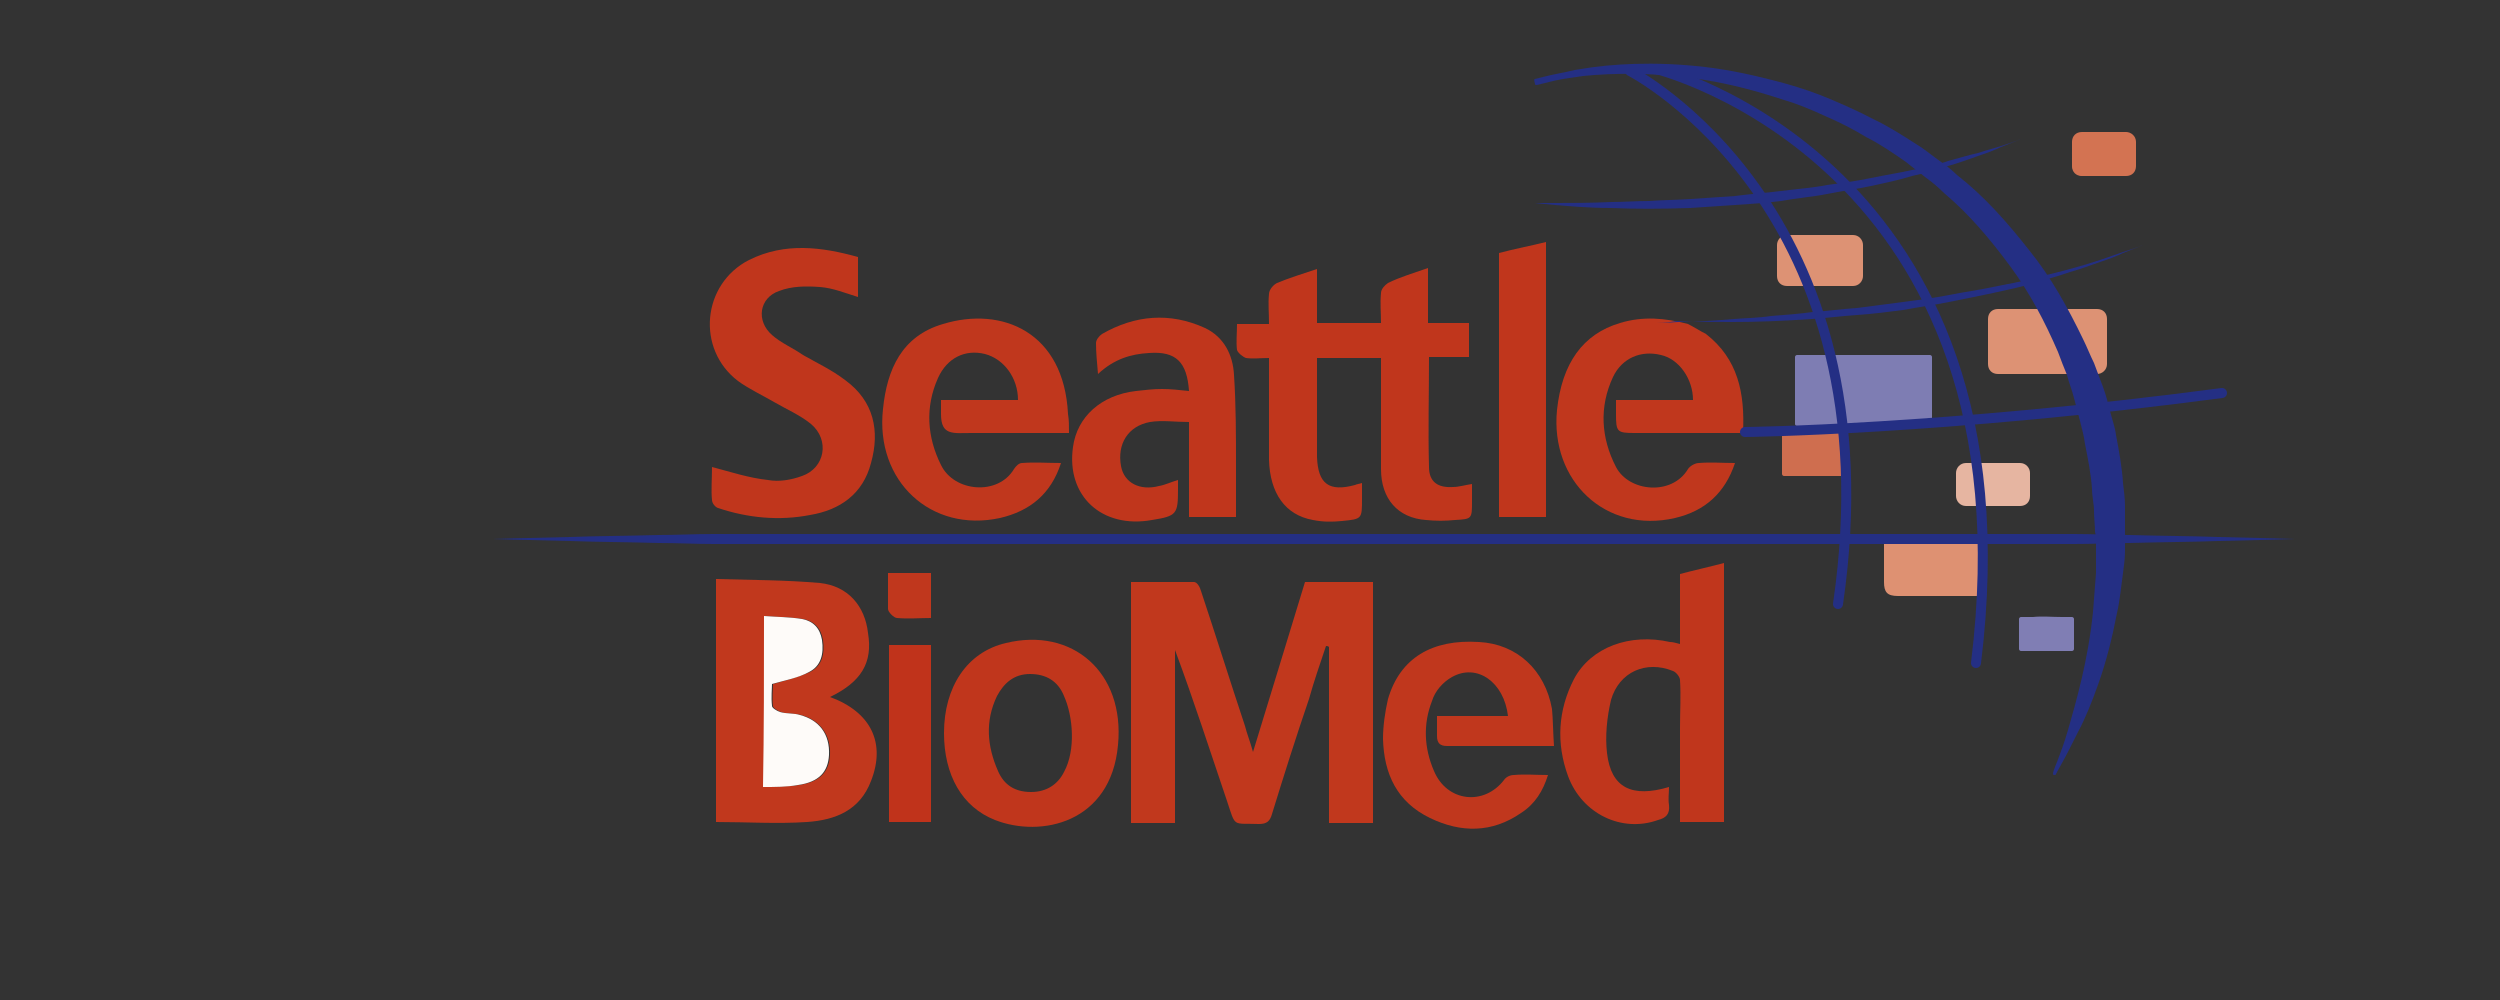 <?xml version="1.0" encoding="utf-8"?>
<!-- Generator: Adobe Illustrator 20.0.0, SVG Export Plug-In . SVG Version: 6.00 Build 0)  -->
<svg version="1.1" id="Layer_1" xmlns="http://www.w3.org/2000/svg" xmlns:xlink="http://www.w3.org/1999/xlink" x="0px" y="0px"
	 viewBox="0 0 250 100" enable-background="new 0 0 250 100" xml:space="preserve">
<rect x="0" y="0" width="250" height="100" fill="#333333" stroke="none"/>
<path fill="#7E7DB3" d="M193,42.6h-13.3c-0.1,0-0.2-0.1-0.2-0.2v-6.7c0-0.1,0.1-0.2,0.2-0.2H193c0.1,0,0.2,0.1,0.2,0.2v6.7
	C193.2,42.5,193.1,42.6,193,42.6z"/>
<path fill="#CF6E4F" d="M184.1,47.6h-5.7c-0.1,0-0.2-0.1-0.2-0.2v-4.1c0-0.1,0.1-0.2,0.2-0.2h5.7c0.1,0,0.2,0.1,0.2,0.2v4.1
	C184.4,47.5,184.3,47.6,184.1,47.6z"/>
<g id="mgp4hN_1_">
	<g>
		<path fill="#C0361C" d="M142.8,26.8c0,1.9,0,3.6,0,5.5c1.4,0,2.7,0,4.1,0c0,1.2,0,2.2,0,3.4c-1.3,0-2.6,0-4,0c0,3.7-0.1,7.4,0,11
			c0,1.5,0.9,2.1,2.4,2c0.6,0,1.2-0.2,1.9-0.3c0,0.6,0,1.1,0,1.7c0,1.8,0,1.8-1.7,1.9c-1,0.1-1.9,0.1-2.9,0
			c-2.8-0.2-4.5-2.1-4.5-5.1c0-3.2,0-6.5,0-9.7c0-0.4,0-0.9,0-1.4c-2.1,0-4.2,0-6.4,0c0,1.1,0,2.2,0,3.3c0,2.2,0,4.4,0,6.6
			c0.1,2.7,1.2,3.5,3.8,2.8c0.2-0.1,0.4-0.1,0.7-0.2c0,0.5,0,1.1,0,1.6c0,2,0,2-2,2.2c-1,0.1-1.9,0.1-2.9-0.1
			c-2.8-0.5-4.3-2.7-4.4-6c0-3.4,0-6.7,0-10.2c-0.8,0-1.6,0.1-2.3,0c-0.3-0.1-0.8-0.5-0.9-0.8c-0.1-0.8,0-1.7,0-2.6
			c1.1,0,2.1,0,3.2,0c0-1.1-0.1-2.1,0-3c0-0.4,0.4-0.9,0.8-1.1c1.2-0.5,2.5-0.9,4-1.4c0,1.8,0,3.6,0,5.4c2.1,0,4.2,0,6.4,0
			c0-1-0.1-2,0-3c0-0.4,0.4-0.8,0.7-1C140,27.7,141.4,27.3,142.8,26.8z"/>
		<path fill="#C0361C" d="M71.2,46.7c1.9,0.5,3.7,1.1,5.6,1.3c1.1,0.2,2.3,0,3.4-0.4c2.3-0.8,2.8-3.6,0.9-5.2
			c-1.1-0.9-2.5-1.5-3.7-2.2s-2.5-1.3-3.6-2.1c-4.2-3.2-3.6-9.7,1.1-12.1c3.6-1.8,7.3-1.3,10.9-0.3c0,1.4,0,2.7,0,4
			c-1.3-0.4-2.5-0.9-3.8-1c-1.4-0.1-2.8-0.1-4.1,0.4c-2,0.7-2.3,3-0.7,4.4c0.9,0.8,2.1,1.3,3.1,2c1.4,0.8,2.9,1.5,4.2,2.5
			c2.9,2.1,3.5,5.1,2.6,8.3C86.3,49.4,84,51,81,51.5c-3.1,0.6-6.2,0.3-9.2-0.7c-0.3-0.1-0.6-0.5-0.6-0.8
			C71.1,49.1,71.2,47.8,71.2,46.7z"/>
		<path fill="#C0371D" d="M106.9,43.3c-3.2,0-6.4,0-9.7,0c-1.9,0-3.1,0.3-3.1-1.9c0-0.4,0-0.9,0-1.4c2.6,0,5.1,0,7.7,0
			c0-2.2-1.4-4.1-3.3-4.6c-2-0.5-3.8,0.4-4.7,2.4c-1.3,2.9-1.1,5.9,0.3,8.7c1.3,2.7,5.7,3.1,7.3,0.4c0.2-0.3,0.5-0.6,0.8-0.6
			c1.3-0.1,2.5,0,3.9,0c-1,3.1-3.1,4.8-6.1,5.5c-6.9,1.5-12.5-3.7-11.7-10.9c0.4-4,1.9-7.3,6-8.5c5.9-1.8,12.1,0.8,12.5,9
			C106.9,42,106.9,42.5,106.9,43.3z"/>
		<path fill="#C0371D" d="M168.8,32.4c0.6,0.3,1.2,0.7,1.8,1c3.2,2.5,3.9,5.9,3.7,9.9c-3.6,0-7.2,0-10.8,0c-1.8,0-1.9-0.1-1.9-1.9
			c0-0.4,0-0.9,0-1.4c2.6,0,5.2,0,7.7,0c0-2.1-1.4-4.1-3.2-4.5c-2-0.5-3.9,0.3-4.8,2.2c-1.4,3-1.2,6.1,0.3,9
			c1.3,2.5,5.6,2.9,7.2,0.2c0.2-0.3,0.7-0.6,1.1-0.6c1.2-0.1,2.3,0,3.6,0c-1,3-3,4.8-6,5.5c-6.9,1.6-12.5-3.7-11.8-10.8
			c0.5-4.7,2.6-7.6,6.3-8.7C164.3,31.6,166.5,31.8,168.8,32.4z"/>
		<path fill="#C0361C" d="M118.9,39.1c-0.2-2.9-1.3-4-4-3.8c-1.8,0.1-3.5,0.6-5.1,2.1c-0.1-1.2-0.2-2.1-0.2-3.1
			c0-0.3,0.3-0.7,0.6-0.9c3.3-1.9,6.8-2.2,10.3-0.6c1.9,0.9,2.8,2.7,2.9,4.7c0.2,3,0.2,6.1,0.2,9.1c0,1.7,0,3.3,0,5.1
			c-1.6,0-3.1,0-4.7,0c0-3.1,0-6.2,0-9.5c-1.4,0-2.7-0.2-3.9,0c-2.2,0.4-3.3,2.2-2.9,4.4c0.3,1.7,1.9,2.5,3.8,2
			c0.6-0.1,1.2-0.4,1.9-0.6c0,0.3,0,0.6,0,0.9c0,2.5-0.1,2.7-2.6,3.1c-5,0.9-8.6-2.4-7.9-7.3c0.4-3,2.8-5.2,6.3-5.6
			c0.9-0.1,1.7-0.2,2.6-0.2C117.1,38.9,117.9,39,118.9,39.1z"/>
		<path fill="#C0361C" d="M149.9,25.3c1.5-0.4,3.1-0.7,4.7-1.1c0,9.2,0,18.3,0,27.5c-1.5,0-3.1,0-4.7,0
			C149.9,42.9,149.9,34.1,149.9,25.3z"/>
		<path fill="#C1381D" d="M132.6,64.6c-0.6,1.8-1.2,3.5-1.7,5.3c-1.3,3.8-2.5,7.6-3.7,11.5c-0.2,0.7-0.5,1-1.3,1
			c-2.7-0.1-2.3,0.4-3.2-2.3c-1.7-5-3.3-10-5.2-15.1c0,5.7,0,11.5,0,17.3c-1.6,0-3,0-4.4,0c0-8,0-16,0-24.1c2.1,0,4.2,0,6.3,0
			c0.3,0,0.6,0.5,0.7,0.9c1.5,4.5,2.9,9,4.4,13.5c0.2,0.8,0.5,1.5,0.8,2.6c1.8-5.9,3.5-11.4,5.2-17c2.3,0,4.5,0,6.8,0
			c0,8,0,16,0,24.1c-1.4,0-2.8,0-4.4,0c0-5.9,0-11.7,0-17.6C132.8,64.6,132.7,64.6,132.6,64.6z"/>
		<path fill="#C1381D" d="M83,69.7c4.1,1.5,5.6,4.6,4.1,8.4C86,81,83.6,82,80.7,82.2c-3,0.2-6,0-9.1,0c0-8,0-16,0-24.3
			c3.5,0.1,7,0.1,10.4,0.4c2.8,0.3,4.5,2.3,4.8,5C87.3,66.3,86.1,68.2,83,69.7z M76.4,61.6c0,5.8,0,11.4,0,17.1
			c1.2-0.1,2.4,0,3.5-0.2c2.1-0.3,3-1.3,3.1-3c0.1-2-1-3.5-2.9-4c-0.7-0.2-1.4-0.1-2-0.3c-0.3-0.1-0.8-0.4-0.8-0.6
			c-0.1-0.8,0-1.6,0-2.2c1.4-0.4,2.6-0.7,3.7-1.2c1.2-0.6,1.5-1.8,1.3-3.2c-0.2-1.2-0.9-1.9-2-2.1C79,61.7,77.7,61.7,76.4,61.6z"/>
		<path fill="#C0361C" d="M168,64.4c0-2.4,0-4.6,0-7c1.5-0.4,2.9-0.7,4.4-1.1c0,8.7,0,17.3,0,25.9c-1.4,0-2.9,0-4.4,0
			c0-3.2,0-6.3,0-9.4c0-1.6,0.1-3.2,0-4.8c0-0.3-0.4-0.8-0.7-0.9c-2.7-1.1-5.4,0.1-6.2,2.9c-0.4,1.7-0.6,3.6-0.4,5.3
			c0.4,3.5,2.5,4.5,6.2,3.4c0,0.6-0.1,1.2,0,1.8c0.1,0.9-0.3,1.3-1.1,1.5c-3.6,1.3-7.6-0.6-9-4.4c-1.2-3.3-1-6.6,0.6-9.7
			c1.7-3.2,5.6-4.6,9.6-3.7C167.3,64.2,167.6,64.3,168,64.4z"/>
		<path fill="#C0371D" d="M155.4,74.6c-3.8,0-7.2,0-10.7,0c-0.7,0-1-0.3-1-1c0-0.6,0-1.3,0-2c2.4,0,4.7,0,7.1,0
			c-0.4-3.4-3.1-5.3-5.6-3.9c-0.9,0.5-1.7,1.4-2,2.4c-0.9,2.3-0.8,4.7,0.2,7c1.3,3.1,5,3.5,7,0.9c0.2-0.3,0.6-0.5,1-0.5
			c1.1-0.1,2.2,0,3.4,0c-0.5,1.6-1.3,2.9-2.7,3.8c-2.9,2-6,2-9.1,0.5c-3.3-1.6-4.6-4.4-4.7-7.9c0-1.3,0.2-2.7,0.5-4
			c1.2-4.1,4.4-6,9.1-5.7c3.8,0.2,6.6,2.8,7.3,6.7C155.3,71.9,155.3,73.2,155.4,74.6z"/>
		<path fill="#C0331B" d="M88.9,82.2c0-5.9,0-11.8,0-17.7c1.4,0,2.8,0,4.2,0c0,5.9,0,11.8,0,17.7C91.7,82.2,90.3,82.2,88.9,82.2z"/>
		<path fill="#DE9172" d="M188.4,53.9c3.3,0,6.6,0,9.9,0c0,1.9,0,3.8,0,5.7c-2.8,0-5.7,0-8.5,0c-1.1,0-1.4-0.4-1.4-1.4
			C188.4,56.8,188.4,55.4,188.4,53.9z"/>
		<path fill="#C0371D" d="M88.8,57.3c1.5,0,2.9,0,4.3,0c0,1.5,0,2.9,0,4.5c-1.1,0-2.3,0.1-3.4,0c-0.3,0-0.9-0.6-0.9-0.9
			C88.8,59.7,88.8,58.5,88.8,57.3z"/>
		<path fill="#807EB4" d="M204.7,65c-0.2,0-0.4,0-0.6,0c-1.8,0-2.5-0.9-1.9-2.6c0.1-0.3,0.7-0.7,1.1-0.7c0.9-0.1,1.9,0,2.9,0
			c0.8,0,1.1,0.4,1,1.1c0,0.2,0,0.5,0,0.7c0,1.5,0,1.5-1.6,1.5C205.4,65,205,65,204.7,65z"/>
		<path fill="#D37352" d="M210.4,13.2c0.3,0,0.6,0,1,0c2,0,2.2,0.2,2.2,2.2s-0.2,2.2-2.3,2.2c-0.9,0-1.8,0-2.8,0
			c-0.9,0-1.3-0.5-1.3-1.3C207.2,13.2,207,13.2,210.4,13.2z"/>
		<path fill="#FEFBF9" d="M76.4,61.6c1.3,0.1,2.6,0.1,3.8,0.3c1.1,0.2,1.8,0.9,2,2.1c0.2,1.4-0.1,2.6-1.3,3.2
			c-1.1,0.6-2.3,0.8-3.7,1.2c0,0.5-0.1,1.3,0,2.2c0,0.2,0.5,0.5,0.8,0.6c0.7,0.2,1.4,0.1,2,0.3c1.9,0.5,3,1.9,2.9,4
			c-0.1,1.7-1,2.7-3.1,3c-1.1,0.2-2.3,0.2-3.5,0.2C76.4,73,76.4,67.4,76.4,61.6z"/>
		<path fill="#C0361C" d="M100.6,64.3c-3.9,0.9-6.2,4.4-6.2,9c0,4.2,1.8,7.4,5.1,8.7c4.6,1.8,11.6,0.3,12.3-7.5
			C112.5,67.2,107.2,62.7,100.6,64.3z M106.4,77.2c-0.6,1.2-1.7,2-3.3,2c-1.6,0-2.7-0.7-3.3-2.1c-1.1-2.5-1.3-5-0.1-7.5
			c0.7-1.3,1.7-2.2,3.3-2.2c1.6,0,2.8,0.7,3.4,2.2C107.3,71.6,107.6,75,106.4,77.2z"/>
		<path fill="#D37352" d="M212.6,17.6h-4.4c-0.6,0-1-0.4-1-1v-2.4c0-0.6,0.4-1,1-1h4.4c0.5,0,1,0.4,1,1v2.4
			C213.6,17.2,213.2,17.6,212.6,17.6z"/>
		<path fill="#DD9274" d="M209.7,37.4h-9.9c-0.6,0-1-0.4-1-1v-4.5c0-0.6,0.4-1,1-1h9.9c0.6,0,1,0.4,1,1v4.5
			C210.7,37,210.2,37.4,209.7,37.4z"/>
		<path fill="#DD9274" d="M185.3,28.6h-6.6c-0.6,0-1-0.4-1-1v-3.1c0-0.5,0.4-1,1-1h6.6c0.6,0,1,0.5,1,1v3.1
			C186.3,28.1,185.9,28.6,185.3,28.6z"/>
		<path fill="#E6B5A1" d="M202,50.6h-5.4c-0.6,0-1-0.5-1-1v-2.3c0-0.5,0.4-1,1-1h5.4c0.6,0,1,0.5,1,1v2.3
			C203,50.2,202.6,50.6,202,50.6z"/>
		<path fill="#807EB4" d="M207.2,65.1h-5.1c-0.1,0-0.2-0.1-0.2-0.2v-3c0-0.1,0.1-0.2,0.2-0.2h5.1c0.1,0,0.2,0.1,0.2,0.2v3
			C207.4,65,207.3,65.1,207.2,65.1z"/>
	</g>
</g>
<g>
	<path fill="#242F84" d="M153.5,7.9c0,0,0.4-0.1,1.2-0.3c0.4-0.1,0.9-0.2,1.4-0.3c0.6-0.1,1.2-0.3,2-0.4c2.9-0.5,7.3-0.8,12.4-0.2
		c2.6,0.3,5.3,0.9,8.2,1.7c1.4,0.4,2.9,0.9,4.3,1.5c1.4,0.6,2.8,1.2,4.3,2c1.5,0.7,2.9,1.6,4.3,2.5c0.7,0.4,1.4,1,2.1,1.5
		c0.7,0.5,1.4,1,2,1.6c2.7,2.1,5,4.7,7.2,7.5c2.2,2.7,3.9,5.8,5.4,8.9c0.4,0.8,0.7,1.6,1.1,2.4c0.3,0.8,0.6,1.6,0.9,2.4
		c0.3,0.8,0.5,1.6,0.7,2.4c0.2,0.8,0.5,1.6,0.6,2.4c0.3,1.6,0.6,3.2,0.7,4.8c0.1,0.8,0.2,1.6,0.2,2.3c0,0.8,0,1.5,0,2.3
		c0,0.4,0,0.8,0,1.1c0,0.4,0,0.7,0,1.1c0,0.7-0.1,1.5-0.2,2.2c-0.2,1.4-0.3,2.7-0.6,4c-0.5,2.6-1.1,4.9-1.8,6.9s-1.4,3.7-2.1,5
		c-0.7,1.4-1.2,2.4-1.6,3.1c-0.4,0.7-0.6,1.1-0.6,1.1c0,0.1-0.1,0.1-0.2,0.1c-0.1,0-0.1-0.1-0.1-0.2c0,0,0.1-0.4,0.4-1.1
		c0.3-0.8,0.7-1.8,1.1-3.2c0.8-2.8,2-6.9,2.5-11.8c0.1-1.2,0.2-2.5,0.3-3.9c0-0.7,0-1.3,0-2c0-0.4,0-0.7,0-1.1c0-0.3,0-0.7-0.1-1
		c0-0.7-0.1-1.4-0.1-2.1c0-0.7-0.2-1.5-0.2-2.2c-0.1-1.5-0.4-3-0.7-4.5c-0.1-0.8-0.3-1.5-0.5-2.3s-0.4-1.5-0.6-2.3
		c-0.2-0.8-0.5-1.5-0.7-2.3c-0.3-0.7-0.6-1.5-0.9-2.3c-1.3-3-2.8-5.9-4.8-8.6s-4.1-5.2-6.6-7.3c-0.6-0.6-1.2-1.1-1.9-1.6
		c-0.6-0.5-1.3-1-1.9-1.5c-1.3-0.9-2.6-1.8-4-2.5c-1.3-0.8-2.7-1.5-4.1-2.1c-1.3-0.6-2.7-1.2-4.1-1.6c-2.7-0.9-5.4-1.6-7.9-2
		c-5-0.8-9.2-0.7-12.2-0.4c-0.7,0.1-1.4,0.2-2,0.3c-0.6,0.1-1,0.2-1.4,0.3c-0.8,0.2-1.2,0.3-1.2,0.3c-0.1,0-0.2,0-0.2-0.1
		C153.4,8,153.4,7.9,153.5,7.9z"/>
</g>
<path fill="none" stroke="#242F84" stroke-linecap="round" stroke-linejoin="round" stroke-miterlimit="10" d="M165.6,6.9
	c0,0,38.2,9.4,32,59.4"/>
<path fill="none" stroke="#242F84" stroke-linecap="round" stroke-linejoin="round" stroke-miterlimit="10" d="M163,7.1
	c0,0,26.6,13.6,20.8,53.3"/>
<g>
	<path fill="#242F84" d="M153.5,20.3c0,0,0.8,0,2.1,0c1.4,0,3.3,0,5.6-0.1c1.2,0,2.4-0.1,3.7-0.1c1.3-0.1,2.7-0.1,4.2-0.2
		c1.4-0.1,2.9-0.2,4.4-0.3c1.5-0.2,3-0.3,4.6-0.5c1.5-0.2,3.1-0.3,4.6-0.6c1.5-0.2,3-0.4,4.4-0.7c1.4-0.3,2.8-0.5,4.1-0.8
		s2.5-0.5,3.6-0.9c1.1-0.3,2.1-0.6,3-0.8c0.9-0.3,1.7-0.5,2.3-0.7c1.3-0.4,2-0.7,2-0.7s-0.7,0.3-2,0.8c-0.6,0.3-1.4,0.6-2.3,0.9
		c-0.9,0.3-1.9,0.7-3,1c-1.1,0.4-2.3,0.7-3.6,1c-1.3,0.4-2.7,0.7-4.1,1c-1.4,0.3-2.9,0.5-4.4,0.8s-3,0.4-4.6,0.7
		c-1.5,0.2-3.1,0.3-4.6,0.4s-3,0.2-4.5,0.3c-2.9,0.1-5.6,0.1-7.9,0c-2.3,0-4.3-0.2-5.6-0.3C154.3,20.4,153.5,20.3,153.5,20.3z"/>
</g>
<g>
	<path fill="#242F84" d="M165.7,32.3c0,0,0.8,0,2.1-0.1c1.4,0,3.3-0.1,5.6-0.3c1.2-0.1,2.4-0.1,3.7-0.3c1.3-0.1,2.7-0.2,4.2-0.4
		c1.4-0.1,2.9-0.3,4.4-0.4c1.5-0.2,3-0.4,4.6-0.6c1.5-0.2,3.1-0.4,4.6-0.7c1.5-0.3,3-0.5,4.4-0.8s2.8-0.5,4.1-0.9
		c1.3-0.3,2.5-0.6,3.6-0.9s2.1-0.6,3-0.9s1.7-0.6,2.3-0.8c1.3-0.4,2-0.7,2-0.7s-0.7,0.3-2,0.8c-0.6,0.3-1.4,0.6-2.3,0.9
		c-0.9,0.3-1.9,0.7-3,1c-1.1,0.4-2.3,0.7-3.6,1.1s-2.7,0.7-4.1,1c-1.4,0.3-2.9,0.6-4.4,0.9s-3,0.5-4.6,0.8c-1.5,0.2-3.1,0.4-4.6,0.5
		s-3,0.3-4.5,0.4c-2.9,0.2-5.6,0.3-7.9,0.3c-2.3,0-4.3,0-5.6-0.1C166.5,32.3,165.7,32.3,165.7,32.3z"/>
</g>
<path fill="none" stroke="#242F84" stroke-linecap="round" stroke-linejoin="round" stroke-miterlimit="10" d="M174.5,43.2
	c0,0,19.8-0.2,47.7-3.9"/>
<g>
	<path fill="#242F84" d="M49.3,53.9c0,0,2.8-0.1,7.7-0.2c2.5-0.1,5.4-0.1,8.9-0.2c1.7,0,3.5-0.1,5.5-0.1c1.9,0,3.9,0,6.1,0
		c16.9,0,39.4,0,61.9,0s45,0,61.9,0c2.1,0,4.1,0,6.1,0c1.9,0,3.7,0.1,5.5,0.1c3.4,0.1,6.4,0.1,8.9,0.2c4.9,0.1,7.7,0.2,7.7,0.2
		s-2.8,0.1-7.7,0.2c-2.5,0.1-5.4,0.1-8.9,0.2c-1.7,0-3.5,0.1-5.5,0.1c-1.9,0-3.9,0-6.1,0c-16.9,0-39.4,0-61.9,0s-45,0-61.9,0
		c-2.1,0-4.1,0-6.1,0c-1.9,0-3.7-0.1-5.5-0.1c-3.4-0.1-6.4-0.1-8.9-0.2C52.1,54,49.3,53.9,49.3,53.9z"/>
</g>
</svg>
